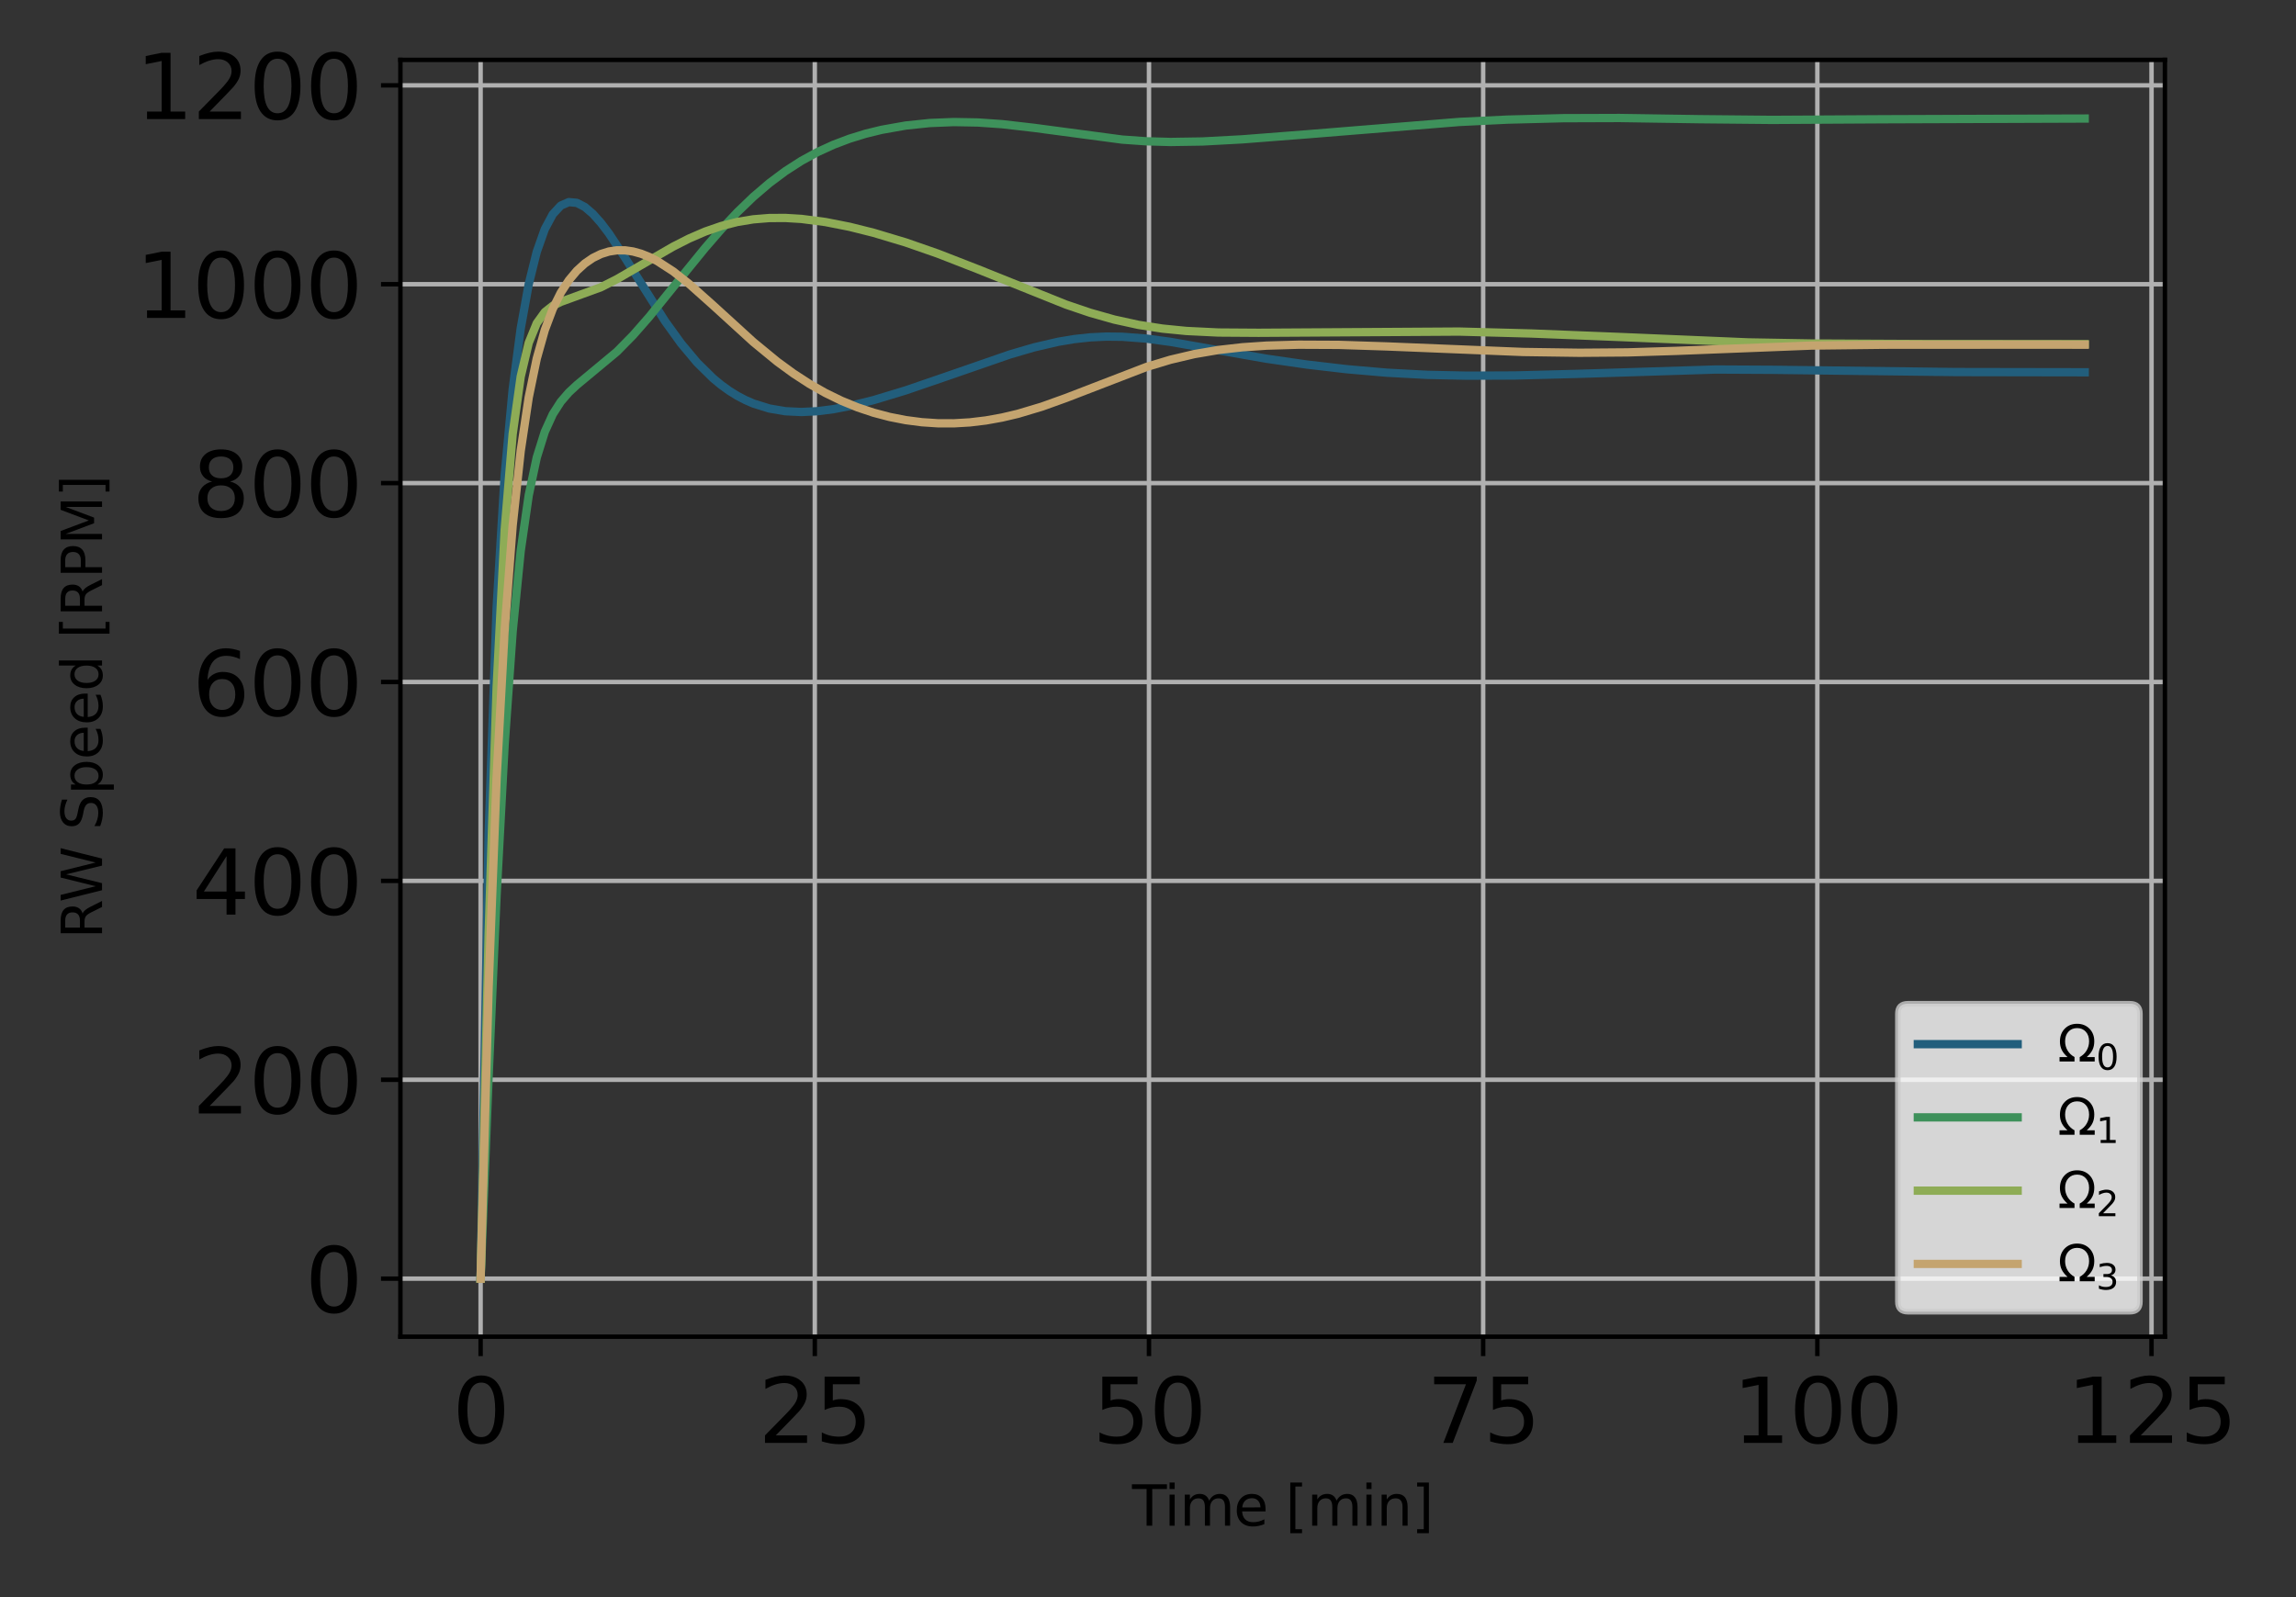 <?xml version="1.0" encoding="utf-8" standalone="no"?>
<!DOCTYPE svg PUBLIC "-//W3C//DTD SVG 1.1//EN"
  "http://www.w3.org/Graphics/SVG/1.1/DTD/svg11.dtd">
<svg xmlns:xlink="http://www.w3.org/1999/xlink" width="414pt" height="288pt" viewBox="0 0 414 288" xmlns="http://www.w3.org/2000/svg" version="1.1">
 <rect x="0" y="0" width="414" height="288" fill="#333333" stroke="none"/>
 <defs>
  <style type="text/css">*{stroke-linejoin: round; stroke-linecap: butt}</style>
 </defs>
 <g id="figure_1">
  <g id="patch_1">
   <path d="M 0 288 
L 414 288 
L 414 0 
L 0 0 
L 0 288 
z
" style="fill: none"/>
  </g>
  <g id="axes_1">
   <g id="patch_2">
    <path d="M 72.198 241.037 
L 390.361 241.037 
L 390.361 10.8 
L 72.198 10.8 
L 72.198 241.037 
z
" style="fill: none"/>
   </g>
   <g id="matplotlib.axis_1">
    <g id="xtick_1">
     <g id="line2d_1">
      <path d="M 86.66 241.037 
L 86.66 10.8 
" clip-path="url(#p7a5d09d912)" style="fill: none; stroke: #b0b0b0; stroke-width: 0.8; stroke-linecap: square"/>
     </g>
     <g id="line2d_2">
      <defs>
       <path id="mb29acbd9a7" d="M 0 0 
L 0 3.5 
" style="stroke: #000000; stroke-width: 0.8"/>
      </defs>
      <g>
       <use xlink:href="#mb29acbd9a7" x="86.66" y="241.037" style="stroke: #000000; stroke-width: 0.8"/>
      </g>
     </g>
     <g id="text_1">
      <!-- 0 -->
      <g transform="translate(81.57 260.194) scale(0.16 -0.16)">
       <defs>
        <path id="DejaVuSans-30" d="M 2034 4250 
Q 1547 4250 1301 3770 
Q 1056 3291 1056 2328 
Q 1056 1369 1301 889 
Q 1547 409 2034 409 
Q 2525 409 2770 889 
Q 3016 1369 3016 2328 
Q 3016 3291 2770 3770 
Q 2525 4250 2034 4250 
z
M 2034 4750 
Q 2819 4750 3233 4129 
Q 3647 3509 3647 2328 
Q 3647 1150 3233 529 
Q 2819 -91 2034 -91 
Q 1250 -91 836 529 
Q 422 1150 422 2328 
Q 422 3509 836 4129 
Q 1250 4750 2034 4750 
z
" transform="scale(0.016)"/>
       </defs>
       <use xlink:href="#DejaVuSans-30"/>
      </g>
     </g>
    </g>
    <g id="xtick_2">
     <g id="line2d_3">
      <path d="M 146.918 241.037 
L 146.918 10.8 
" clip-path="url(#p7a5d09d912)" style="fill: none; stroke: #b0b0b0; stroke-width: 0.8; stroke-linecap: square"/>
     </g>
     <g id="line2d_4">
      <g>
       <use xlink:href="#mb29acbd9a7" x="146.918" y="241.037" style="stroke: #000000; stroke-width: 0.8"/>
      </g>
     </g>
     <g id="text_2">
      <!-- 25 -->
      <g transform="translate(136.738 260.194) scale(0.16 -0.16)">
       <defs>
        <path id="DejaVuSans-32" d="M 1228 531 
L 3431 531 
L 3431 0 
L 469 0 
L 469 531 
Q 828 903 1448 1529 
Q 2069 2156 2228 2338 
Q 2531 2678 2651 2914 
Q 2772 3150 2772 3378 
Q 2772 3750 2511 3984 
Q 2250 4219 1831 4219 
Q 1534 4219 1204 4116 
Q 875 4013 500 3803 
L 500 4441 
Q 881 4594 1212 4672 
Q 1544 4750 1819 4750 
Q 2544 4750 2975 4387 
Q 3406 4025 3406 3419 
Q 3406 3131 3298 2873 
Q 3191 2616 2906 2266 
Q 2828 2175 2409 1742 
Q 1991 1309 1228 531 
z
" transform="scale(0.016)"/>
        <path id="DejaVuSans-35" d="M 691 4666 
L 3169 4666 
L 3169 4134 
L 1269 4134 
L 1269 2991 
Q 1406 3038 1543 3061 
Q 1681 3084 1819 3084 
Q 2600 3084 3056 2656 
Q 3513 2228 3513 1497 
Q 3513 744 3044 326 
Q 2575 -91 1722 -91 
Q 1428 -91 1123 -41 
Q 819 9 494 109 
L 494 744 
Q 775 591 1075 516 
Q 1375 441 1709 441 
Q 2250 441 2565 725 
Q 2881 1009 2881 1497 
Q 2881 1984 2565 2268 
Q 2250 2553 1709 2553 
Q 1456 2553 1204 2497 
Q 953 2441 691 2322 
L 691 4666 
z
" transform="scale(0.016)"/>
       </defs>
       <use xlink:href="#DejaVuSans-32"/>
       <use xlink:href="#DejaVuSans-35" transform="translate(63.623 0)"/>
      </g>
     </g>
    </g>
    <g id="xtick_3">
     <g id="line2d_5">
      <path d="M 207.176 241.037 
L 207.176 10.8 
" clip-path="url(#p7a5d09d912)" style="fill: none; stroke: #b0b0b0; stroke-width: 0.8; stroke-linecap: square"/>
     </g>
     <g id="line2d_6">
      <g>
       <use xlink:href="#mb29acbd9a7" x="207.176" y="241.037" style="stroke: #000000; stroke-width: 0.8"/>
      </g>
     </g>
     <g id="text_3">
      <!-- 50 -->
      <g transform="translate(196.996 260.194) scale(0.16 -0.16)">
       <use xlink:href="#DejaVuSans-35"/>
       <use xlink:href="#DejaVuSans-30" transform="translate(63.623 0)"/>
      </g>
     </g>
    </g>
    <g id="xtick_4">
     <g id="line2d_7">
      <path d="M 267.434 241.037 
L 267.434 10.8 
" clip-path="url(#p7a5d09d912)" style="fill: none; stroke: #b0b0b0; stroke-width: 0.8; stroke-linecap: square"/>
     </g>
     <g id="line2d_8">
      <g>
       <use xlink:href="#mb29acbd9a7" x="267.434" y="241.037" style="stroke: #000000; stroke-width: 0.8"/>
      </g>
     </g>
     <g id="text_4">
      <!-- 75 -->
      <g transform="translate(257.254 260.194) scale(0.16 -0.16)">
       <defs>
        <path id="DejaVuSans-37" d="M 525 4666 
L 3525 4666 
L 3525 4397 
L 1831 0 
L 1172 0 
L 2766 4134 
L 525 4134 
L 525 4666 
z
" transform="scale(0.016)"/>
       </defs>
       <use xlink:href="#DejaVuSans-37"/>
       <use xlink:href="#DejaVuSans-35" transform="translate(63.623 0)"/>
      </g>
     </g>
    </g>
    <g id="xtick_5">
     <g id="line2d_9">
      <path d="M 327.692 241.037 
L 327.692 10.8 
" clip-path="url(#p7a5d09d912)" style="fill: none; stroke: #b0b0b0; stroke-width: 0.8; stroke-linecap: square"/>
     </g>
     <g id="line2d_10">
      <g>
       <use xlink:href="#mb29acbd9a7" x="327.692" y="241.037" style="stroke: #000000; stroke-width: 0.8"/>
      </g>
     </g>
     <g id="text_5">
      <!-- 100 -->
      <g transform="translate(312.422 260.194) scale(0.16 -0.16)">
       <defs>
        <path id="DejaVuSans-31" d="M 794 531 
L 1825 531 
L 1825 4091 
L 703 3866 
L 703 4441 
L 1819 4666 
L 2450 4666 
L 2450 531 
L 3481 531 
L 3481 0 
L 794 0 
L 794 531 
z
" transform="scale(0.016)"/>
       </defs>
       <use xlink:href="#DejaVuSans-31"/>
       <use xlink:href="#DejaVuSans-30" transform="translate(63.623 0)"/>
       <use xlink:href="#DejaVuSans-30" transform="translate(127.246 0)"/>
      </g>
     </g>
    </g>
    <g id="xtick_6">
     <g id="line2d_11">
      <path d="M 387.95 241.037 
L 387.95 10.8 
" clip-path="url(#p7a5d09d912)" style="fill: none; stroke: #b0b0b0; stroke-width: 0.8; stroke-linecap: square"/>
     </g>
     <g id="line2d_12">
      <g>
       <use xlink:href="#mb29acbd9a7" x="387.95" y="241.037" style="stroke: #000000; stroke-width: 0.8"/>
      </g>
     </g>
     <g id="text_6">
      <!-- 125 -->
      <g transform="translate(372.68 260.194) scale(0.16 -0.16)">
       <use xlink:href="#DejaVuSans-31"/>
       <use xlink:href="#DejaVuSans-32" transform="translate(63.623 0)"/>
       <use xlink:href="#DejaVuSans-35" transform="translate(127.246 0)"/>
      </g>
     </g>
    </g>
    <g id="text_7">
     <!-- Time [min] -->
     <g transform="translate(204.127 275.12) scale(0.1 -0.1)">
      <defs>
       <path id="DejaVuSans-54" d="M -19 4666 
L 3928 4666 
L 3928 4134 
L 2272 4134 
L 2272 0 
L 1638 0 
L 1638 4134 
L -19 4134 
L -19 4666 
z
" transform="scale(0.016)"/>
       <path id="DejaVuSans-69" d="M 603 3500 
L 1178 3500 
L 1178 0 
L 603 0 
L 603 3500 
z
M 603 4863 
L 1178 4863 
L 1178 4134 
L 603 4134 
L 603 4863 
z
" transform="scale(0.016)"/>
       <path id="DejaVuSans-6d" d="M 3328 2828 
Q 3544 3216 3844 3400 
Q 4144 3584 4550 3584 
Q 5097 3584 5394 3201 
Q 5691 2819 5691 2113 
L 5691 0 
L 5113 0 
L 5113 2094 
Q 5113 2597 4934 2840 
Q 4756 3084 4391 3084 
Q 3944 3084 3684 2787 
Q 3425 2491 3425 1978 
L 3425 0 
L 2847 0 
L 2847 2094 
Q 2847 2600 2669 2842 
Q 2491 3084 2119 3084 
Q 1678 3084 1418 2786 
Q 1159 2488 1159 1978 
L 1159 0 
L 581 0 
L 581 3500 
L 1159 3500 
L 1159 2956 
Q 1356 3278 1631 3431 
Q 1906 3584 2284 3584 
Q 2666 3584 2933 3390 
Q 3200 3197 3328 2828 
z
" transform="scale(0.016)"/>
       <path id="DejaVuSans-65" d="M 3597 1894 
L 3597 1613 
L 953 1613 
Q 991 1019 1311 708 
Q 1631 397 2203 397 
Q 2534 397 2845 478 
Q 3156 559 3463 722 
L 3463 178 
Q 3153 47 2828 -22 
Q 2503 -91 2169 -91 
Q 1331 -91 842 396 
Q 353 884 353 1716 
Q 353 2575 817 3079 
Q 1281 3584 2069 3584 
Q 2775 3584 3186 3129 
Q 3597 2675 3597 1894 
z
M 3022 2063 
Q 3016 2534 2758 2815 
Q 2500 3097 2075 3097 
Q 1594 3097 1305 2825 
Q 1016 2553 972 2059 
L 3022 2063 
z
" transform="scale(0.016)"/>
       <path id="DejaVuSans-20" transform="scale(0.016)"/>
       <path id="DejaVuSans-5b" d="M 550 4863 
L 1875 4863 
L 1875 4416 
L 1125 4416 
L 1125 -397 
L 1875 -397 
L 1875 -844 
L 550 -844 
L 550 4863 
z
" transform="scale(0.016)"/>
       <path id="DejaVuSans-6e" d="M 3513 2113 
L 3513 0 
L 2938 0 
L 2938 2094 
Q 2938 2591 2744 2837 
Q 2550 3084 2163 3084 
Q 1697 3084 1428 2787 
Q 1159 2491 1159 1978 
L 1159 0 
L 581 0 
L 581 3500 
L 1159 3500 
L 1159 2956 
Q 1366 3272 1645 3428 
Q 1925 3584 2291 3584 
Q 2894 3584 3203 3211 
Q 3513 2838 3513 2113 
z
" transform="scale(0.016)"/>
       <path id="DejaVuSans-5d" d="M 1947 4863 
L 1947 -844 
L 622 -844 
L 622 -397 
L 1369 -397 
L 1369 4416 
L 622 4416 
L 622 4863 
L 1947 4863 
z
" transform="scale(0.016)"/>
      </defs>
      <use xlink:href="#DejaVuSans-54"/>
      <use xlink:href="#DejaVuSans-69" transform="translate(57.959 0)"/>
      <use xlink:href="#DejaVuSans-6d" transform="translate(85.742 0)"/>
      <use xlink:href="#DejaVuSans-65" transform="translate(183.154 0)"/>
      <use xlink:href="#DejaVuSans-20" transform="translate(244.678 0)"/>
      <use xlink:href="#DejaVuSans-5b" transform="translate(276.465 0)"/>
      <use xlink:href="#DejaVuSans-6d" transform="translate(315.479 0)"/>
      <use xlink:href="#DejaVuSans-69" transform="translate(412.891 0)"/>
      <use xlink:href="#DejaVuSans-6e" transform="translate(440.674 0)"/>
      <use xlink:href="#DejaVuSans-5d" transform="translate(504.053 0)"/>
     </g>
    </g>
   </g>
   <g id="matplotlib.axis_2">
    <g id="ytick_1">
     <g id="line2d_13">
      <path d="M 72.198 230.572 
L 390.361 230.572 
" clip-path="url(#p7a5d09d912)" style="fill: none; stroke: #b0b0b0; stroke-width: 0.8; stroke-linecap: square"/>
     </g>
     <g id="line2d_14">
      <defs>
       <path id="mdbf14159bb" d="M 0 0 
L -3.5 0 
" style="stroke: #000000; stroke-width: 0.8"/>
      </defs>
      <g>
       <use xlink:href="#mdbf14159bb" x="72.198" y="230.572" style="stroke: #000000; stroke-width: 0.8"/>
      </g>
     </g>
     <g id="text_8">
      <!-- 0 -->
      <g transform="translate(55.018 236.65) scale(0.16 -0.16)">
       <use xlink:href="#DejaVuSans-30"/>
      </g>
     </g>
    </g>
    <g id="ytick_2">
     <g id="line2d_15">
      <path d="M 72.198 194.708 
L 390.361 194.708 
" clip-path="url(#p7a5d09d912)" style="fill: none; stroke: #b0b0b0; stroke-width: 0.8; stroke-linecap: square"/>
     </g>
     <g id="line2d_16">
      <g>
       <use xlink:href="#mdbf14159bb" x="72.198" y="194.708" style="stroke: #000000; stroke-width: 0.8"/>
      </g>
     </g>
     <g id="text_9">
      <!-- 200 -->
      <g transform="translate(34.658 200.787) scale(0.16 -0.16)">
       <use xlink:href="#DejaVuSans-32"/>
       <use xlink:href="#DejaVuSans-30" transform="translate(63.623 0)"/>
       <use xlink:href="#DejaVuSans-30" transform="translate(127.246 0)"/>
      </g>
     </g>
    </g>
    <g id="ytick_3">
     <g id="line2d_17">
      <path d="M 72.198 158.845 
L 390.361 158.845 
" clip-path="url(#p7a5d09d912)" style="fill: none; stroke: #b0b0b0; stroke-width: 0.8; stroke-linecap: square"/>
     </g>
     <g id="line2d_18">
      <g>
       <use xlink:href="#mdbf14159bb" x="72.198" y="158.845" style="stroke: #000000; stroke-width: 0.8"/>
      </g>
     </g>
     <g id="text_10">
      <!-- 400 -->
      <g transform="translate(34.658 164.924) scale(0.16 -0.16)">
       <defs>
        <path id="DejaVuSans-34" d="M 2419 4116 
L 825 1625 
L 2419 1625 
L 2419 4116 
z
M 2253 4666 
L 3047 4666 
L 3047 1625 
L 3713 1625 
L 3713 1100 
L 3047 1100 
L 3047 0 
L 2419 0 
L 2419 1100 
L 313 1100 
L 313 1709 
L 2253 4666 
z
" transform="scale(0.016)"/>
       </defs>
       <use xlink:href="#DejaVuSans-34"/>
       <use xlink:href="#DejaVuSans-30" transform="translate(63.623 0)"/>
       <use xlink:href="#DejaVuSans-30" transform="translate(127.246 0)"/>
      </g>
     </g>
    </g>
    <g id="ytick_4">
     <g id="line2d_19">
      <path d="M 72.198 122.982 
L 390.361 122.982 
" clip-path="url(#p7a5d09d912)" style="fill: none; stroke: #b0b0b0; stroke-width: 0.8; stroke-linecap: square"/>
     </g>
     <g id="line2d_20">
      <g>
       <use xlink:href="#mdbf14159bb" x="72.198" y="122.982" style="stroke: #000000; stroke-width: 0.8"/>
      </g>
     </g>
     <g id="text_11">
      <!-- 600 -->
      <g transform="translate(34.658 129.061) scale(0.16 -0.16)">
       <defs>
        <path id="DejaVuSans-36" d="M 2113 2584 
Q 1688 2584 1439 2293 
Q 1191 2003 1191 1497 
Q 1191 994 1439 701 
Q 1688 409 2113 409 
Q 2538 409 2786 701 
Q 3034 994 3034 1497 
Q 3034 2003 2786 2293 
Q 2538 2584 2113 2584 
z
M 3366 4563 
L 3366 3988 
Q 3128 4100 2886 4159 
Q 2644 4219 2406 4219 
Q 1781 4219 1451 3797 
Q 1122 3375 1075 2522 
Q 1259 2794 1537 2939 
Q 1816 3084 2150 3084 
Q 2853 3084 3261 2657 
Q 3669 2231 3669 1497 
Q 3669 778 3244 343 
Q 2819 -91 2113 -91 
Q 1303 -91 875 529 
Q 447 1150 447 2328 
Q 447 3434 972 4092 
Q 1497 4750 2381 4750 
Q 2619 4750 2861 4703 
Q 3103 4656 3366 4563 
z
" transform="scale(0.016)"/>
       </defs>
       <use xlink:href="#DejaVuSans-36"/>
       <use xlink:href="#DejaVuSans-30" transform="translate(63.623 0)"/>
       <use xlink:href="#DejaVuSans-30" transform="translate(127.246 0)"/>
      </g>
     </g>
    </g>
    <g id="ytick_5">
     <g id="line2d_21">
      <path d="M 72.198 87.119 
L 390.361 87.119 
" clip-path="url(#p7a5d09d912)" style="fill: none; stroke: #b0b0b0; stroke-width: 0.8; stroke-linecap: square"/>
     </g>
     <g id="line2d_22">
      <g>
       <use xlink:href="#mdbf14159bb" x="72.198" y="87.119" style="stroke: #000000; stroke-width: 0.8"/>
      </g>
     </g>
     <g id="text_12">
      <!-- 800 -->
      <g transform="translate(34.658 93.197) scale(0.16 -0.16)">
       <defs>
        <path id="DejaVuSans-38" d="M 2034 2216 
Q 1584 2216 1326 1975 
Q 1069 1734 1069 1313 
Q 1069 891 1326 650 
Q 1584 409 2034 409 
Q 2484 409 2743 651 
Q 3003 894 3003 1313 
Q 3003 1734 2745 1975 
Q 2488 2216 2034 2216 
z
M 1403 2484 
Q 997 2584 770 2862 
Q 544 3141 544 3541 
Q 544 4100 942 4425 
Q 1341 4750 2034 4750 
Q 2731 4750 3128 4425 
Q 3525 4100 3525 3541 
Q 3525 3141 3298 2862 
Q 3072 2584 2669 2484 
Q 3125 2378 3379 2068 
Q 3634 1759 3634 1313 
Q 3634 634 3220 271 
Q 2806 -91 2034 -91 
Q 1263 -91 848 271 
Q 434 634 434 1313 
Q 434 1759 690 2068 
Q 947 2378 1403 2484 
z
M 1172 3481 
Q 1172 3119 1398 2916 
Q 1625 2713 2034 2713 
Q 2441 2713 2670 2916 
Q 2900 3119 2900 3481 
Q 2900 3844 2670 4047 
Q 2441 4250 2034 4250 
Q 1625 4250 1398 4047 
Q 1172 3844 1172 3481 
z
" transform="scale(0.016)"/>
       </defs>
       <use xlink:href="#DejaVuSans-38"/>
       <use xlink:href="#DejaVuSans-30" transform="translate(63.623 0)"/>
       <use xlink:href="#DejaVuSans-30" transform="translate(127.246 0)"/>
      </g>
     </g>
    </g>
    <g id="ytick_6">
     <g id="line2d_23">
      <path d="M 72.198 51.255 
L 390.361 51.255 
" clip-path="url(#p7a5d09d912)" style="fill: none; stroke: #b0b0b0; stroke-width: 0.8; stroke-linecap: square"/>
     </g>
     <g id="line2d_24">
      <g>
       <use xlink:href="#mdbf14159bb" x="72.198" y="51.255" style="stroke: #000000; stroke-width: 0.8"/>
      </g>
     </g>
     <g id="text_13">
      <!-- 1000 -->
      <g transform="translate(24.478 57.334) scale(0.16 -0.16)">
       <use xlink:href="#DejaVuSans-31"/>
       <use xlink:href="#DejaVuSans-30" transform="translate(63.623 0)"/>
       <use xlink:href="#DejaVuSans-30" transform="translate(127.246 0)"/>
       <use xlink:href="#DejaVuSans-30" transform="translate(190.869 0)"/>
      </g>
     </g>
    </g>
    <g id="ytick_7">
     <g id="line2d_25">
      <path d="M 72.198 15.392 
L 390.361 15.392 
" clip-path="url(#p7a5d09d912)" style="fill: none; stroke: #b0b0b0; stroke-width: 0.8; stroke-linecap: square"/>
     </g>
     <g id="line2d_26">
      <g>
       <use xlink:href="#mdbf14159bb" x="72.198" y="15.392" style="stroke: #000000; stroke-width: 0.8"/>
      </g>
     </g>
     <g id="text_14">
      <!-- 1200 -->
      <g transform="translate(24.478 21.471) scale(0.16 -0.16)">
       <use xlink:href="#DejaVuSans-31"/>
       <use xlink:href="#DejaVuSans-32" transform="translate(63.623 0)"/>
       <use xlink:href="#DejaVuSans-30" transform="translate(127.246 0)"/>
       <use xlink:href="#DejaVuSans-30" transform="translate(190.869 0)"/>
      </g>
     </g>
    </g>
    <g id="text_15">
     <!-- RW Speed [RPM]  -->
     <g transform="translate(18.398 169.284) rotate(-90) scale(0.1 -0.1)">
      <defs>
       <path id="DejaVuSans-52" d="M 2841 2188 
Q 3044 2119 3236 1894 
Q 3428 1669 3622 1275 
L 4263 0 
L 3584 0 
L 2988 1197 
Q 2756 1666 2539 1819 
Q 2322 1972 1947 1972 
L 1259 1972 
L 1259 0 
L 628 0 
L 628 4666 
L 2053 4666 
Q 2853 4666 3247 4331 
Q 3641 3997 3641 3322 
Q 3641 2881 3436 2590 
Q 3231 2300 2841 2188 
z
M 1259 4147 
L 1259 2491 
L 2053 2491 
Q 2509 2491 2742 2702 
Q 2975 2913 2975 3322 
Q 2975 3731 2742 3939 
Q 2509 4147 2053 4147 
L 1259 4147 
z
" transform="scale(0.016)"/>
       <path id="DejaVuSans-57" d="M 213 4666 
L 850 4666 
L 1831 722 
L 2809 4666 
L 3519 4666 
L 4500 722 
L 5478 4666 
L 6119 4666 
L 4947 0 
L 4153 0 
L 3169 4050 
L 2175 0 
L 1381 0 
L 213 4666 
z
" transform="scale(0.016)"/>
       <path id="DejaVuSans-53" d="M 3425 4513 
L 3425 3897 
Q 3066 4069 2747 4153 
Q 2428 4238 2131 4238 
Q 1616 4238 1336 4038 
Q 1056 3838 1056 3469 
Q 1056 3159 1242 3001 
Q 1428 2844 1947 2747 
L 2328 2669 
Q 3034 2534 3370 2195 
Q 3706 1856 3706 1288 
Q 3706 609 3251 259 
Q 2797 -91 1919 -91 
Q 1588 -91 1214 -16 
Q 841 59 441 206 
L 441 856 
Q 825 641 1194 531 
Q 1563 422 1919 422 
Q 2459 422 2753 634 
Q 3047 847 3047 1241 
Q 3047 1584 2836 1778 
Q 2625 1972 2144 2069 
L 1759 2144 
Q 1053 2284 737 2584 
Q 422 2884 422 3419 
Q 422 4038 858 4394 
Q 1294 4750 2059 4750 
Q 2388 4750 2728 4690 
Q 3069 4631 3425 4513 
z
" transform="scale(0.016)"/>
       <path id="DejaVuSans-70" d="M 1159 525 
L 1159 -1331 
L 581 -1331 
L 581 3500 
L 1159 3500 
L 1159 2969 
Q 1341 3281 1617 3432 
Q 1894 3584 2278 3584 
Q 2916 3584 3314 3078 
Q 3713 2572 3713 1747 
Q 3713 922 3314 415 
Q 2916 -91 2278 -91 
Q 1894 -91 1617 61 
Q 1341 213 1159 525 
z
M 3116 1747 
Q 3116 2381 2855 2742 
Q 2594 3103 2138 3103 
Q 1681 3103 1420 2742 
Q 1159 2381 1159 1747 
Q 1159 1113 1420 752 
Q 1681 391 2138 391 
Q 2594 391 2855 752 
Q 3116 1113 3116 1747 
z
" transform="scale(0.016)"/>
       <path id="DejaVuSans-64" d="M 2906 2969 
L 2906 4863 
L 3481 4863 
L 3481 0 
L 2906 0 
L 2906 525 
Q 2725 213 2448 61 
Q 2172 -91 1784 -91 
Q 1150 -91 751 415 
Q 353 922 353 1747 
Q 353 2572 751 3078 
Q 1150 3584 1784 3584 
Q 2172 3584 2448 3432 
Q 2725 3281 2906 2969 
z
M 947 1747 
Q 947 1113 1208 752 
Q 1469 391 1925 391 
Q 2381 391 2643 752 
Q 2906 1113 2906 1747 
Q 2906 2381 2643 2742 
Q 2381 3103 1925 3103 
Q 1469 3103 1208 2742 
Q 947 2381 947 1747 
z
" transform="scale(0.016)"/>
       <path id="DejaVuSans-50" d="M 1259 4147 
L 1259 2394 
L 2053 2394 
Q 2494 2394 2734 2622 
Q 2975 2850 2975 3272 
Q 2975 3691 2734 3919 
Q 2494 4147 2053 4147 
L 1259 4147 
z
M 628 4666 
L 2053 4666 
Q 2838 4666 3239 4311 
Q 3641 3956 3641 3272 
Q 3641 2581 3239 2228 
Q 2838 1875 2053 1875 
L 1259 1875 
L 1259 0 
L 628 0 
L 628 4666 
z
" transform="scale(0.016)"/>
       <path id="DejaVuSans-4d" d="M 628 4666 
L 1569 4666 
L 2759 1491 
L 3956 4666 
L 4897 4666 
L 4897 0 
L 4281 0 
L 4281 4097 
L 3078 897 
L 2444 897 
L 1241 4097 
L 1241 0 
L 628 0 
L 628 4666 
z
" transform="scale(0.016)"/>
      </defs>
      <use xlink:href="#DejaVuSans-52"/>
      <use xlink:href="#DejaVuSans-57" transform="translate(65.482 0)"/>
      <use xlink:href="#DejaVuSans-20" transform="translate(164.359 0)"/>
      <use xlink:href="#DejaVuSans-53" transform="translate(196.146 0)"/>
      <use xlink:href="#DejaVuSans-70" transform="translate(259.623 0)"/>
      <use xlink:href="#DejaVuSans-65" transform="translate(323.1 0)"/>
      <use xlink:href="#DejaVuSans-65" transform="translate(384.623 0)"/>
      <use xlink:href="#DejaVuSans-64" transform="translate(446.146 0)"/>
      <use xlink:href="#DejaVuSans-20" transform="translate(509.623 0)"/>
      <use xlink:href="#DejaVuSans-5b" transform="translate(541.41 0)"/>
      <use xlink:href="#DejaVuSans-52" transform="translate(580.424 0)"/>
      <use xlink:href="#DejaVuSans-50" transform="translate(649.906 0)"/>
      <use xlink:href="#DejaVuSans-4d" transform="translate(710.209 0)"/>
      <use xlink:href="#DejaVuSans-5d" transform="translate(796.488 0)"/>
      <use xlink:href="#DejaVuSans-20" transform="translate(835.502 0)"/>
     </g>
    </g>
   </g>
   <g id="line2d_27">
    <path d="M 86.66 230.572 
L 88.106 150.409 
L 89.552 109.5 
L 90.999 85.753 
L 92.445 70.216 
L 93.891 59.235 
L 95.337 51.231 
L 96.783 45.418 
L 98.23 41.327 
L 99.676 38.629 
L 101.122 37.071 
L 102.568 36.445 
L 104.014 36.58 
L 105.461 37.328 
L 106.907 38.567 
L 108.353 40.188 
L 109.799 42.098 
L 112.692 46.469 
L 119.923 57.923 
L 122.815 61.936 
L 125.707 65.39 
L 128.6 68.236 
L 130.046 69.428 
L 131.492 70.471 
L 132.938 71.369 
L 134.384 72.13 
L 135.831 72.761 
L 138.723 73.665 
L 141.615 74.154 
L 144.508 74.294 
L 147.4 74.15 
L 150.293 73.778 
L 153.185 73.227 
L 157.524 72.151 
L 163.308 70.4 
L 170.539 67.92 
L 182.109 63.913 
L 186.447 62.643 
L 190.786 61.635 
L 193.678 61.149 
L 196.571 60.833 
L 199.463 60.694 
L 202.356 60.726 
L 206.694 61.056 
L 211.033 61.643 
L 218.264 62.913 
L 228.387 64.689 
L 235.618 65.735 
L 242.849 66.578 
L 250.08 67.207 
L 257.311 67.591 
L 264.542 67.746 
L 273.219 67.707 
L 284.789 67.407 
L 309.374 66.633 
L 319.497 66.685 
L 352.76 67.092 
L 375.899 67.132 
L 375.899 67.132 
" clip-path="url(#p7a5d09d912)" style="fill: none; stroke: #225e7c; stroke-width: 1.5; stroke-linecap: square"/>
   </g>
   <g id="line2d_28">
    <path d="M 86.66 230.572 
L 88.106 194.024 
L 89.552 161.189 
L 90.999 134.157 
L 92.445 113.805 
L 93.891 99.316 
L 95.337 89.312 
L 96.783 82.503 
L 98.23 77.873 
L 99.676 74.689 
L 101.122 72.438 
L 102.568 70.763 
L 104.014 69.419 
L 111.245 63.41 
L 114.138 60.468 
L 117.03 57.171 
L 122.815 50.02 
L 127.153 44.694 
L 130.046 41.36 
L 132.938 38.281 
L 135.831 35.496 
L 138.723 33.023 
L 141.615 30.864 
L 144.508 29.005 
L 147.4 27.426 
L 150.293 26.102 
L 153.185 25.008 
L 156.077 24.117 
L 158.97 23.407 
L 163.308 22.638 
L 167.647 22.183 
L 171.985 22.008 
L 176.324 22.087 
L 180.663 22.387 
L 186.447 23.053 
L 202.356 25.172 
L 206.694 25.479 
L 211.033 25.601 
L 216.817 25.512 
L 224.048 25.123 
L 235.618 24.222 
L 263.096 21.992 
L 271.773 21.571 
L 281.896 21.311 
L 292.02 21.277 
L 306.481 21.494 
L 319.497 21.619 
L 339.744 21.504 
L 374.453 21.379 
L 375.899 21.378 
L 375.899 21.378 
" clip-path="url(#p7a5d09d912)" style="fill: none; stroke: #3e915b; stroke-width: 1.5; stroke-linecap: square"/>
   </g>
   <g id="line2d_29">
    <path d="M 86.66 230.572 
L 88.106 168.504 
L 89.552 123.986 
L 90.999 95.569 
L 92.445 78.254 
L 93.891 67.906 
L 95.337 61.816 
L 96.783 58.293 
L 98.23 56.287 
L 99.676 55.137 
L 101.122 54.433 
L 108.353 51.795 
L 111.245 50.332 
L 115.584 47.823 
L 121.369 44.478 
L 124.261 43.01 
L 127.153 41.76 
L 130.046 40.76 
L 132.938 40.025 
L 135.831 39.549 
L 138.723 39.315 
L 141.615 39.3 
L 144.508 39.475 
L 148.846 40.039 
L 153.185 40.894 
L 157.524 41.98 
L 163.308 43.718 
L 169.093 45.733 
L 176.324 48.549 
L 192.232 54.928 
L 196.571 56.399 
L 200.909 57.626 
L 205.248 58.576 
L 209.587 59.251 
L 213.925 59.681 
L 219.71 59.961 
L 226.941 60.01 
L 263.096 59.79 
L 276.111 60.137 
L 292.02 60.765 
L 315.159 61.739 
L 326.728 61.944 
L 346.975 62.04 
L 375.899 62.059 
L 375.899 62.059 
" clip-path="url(#p7a5d09d912)" style="fill: none; stroke: #8eac56; stroke-width: 1.5; stroke-linecap: square"/>
   </g>
   <g id="line2d_30">
    <path d="M 86.66 230.572 
L 88.106 178.067 
L 89.552 140.147 
L 90.999 113.545 
L 92.445 94.714 
L 93.891 81.292 
L 95.337 71.653 
L 96.783 64.659 
L 98.23 59.519 
L 99.676 55.682 
L 101.122 52.775 
L 102.568 50.545 
L 104.014 48.824 
L 105.461 47.503 
L 106.907 46.512 
L 108.353 45.805 
L 109.799 45.354 
L 111.245 45.137 
L 112.692 45.14 
L 114.138 45.348 
L 115.584 45.747 
L 117.03 46.321 
L 118.476 47.053 
L 121.369 48.923 
L 124.261 51.205 
L 128.6 55.075 
L 135.831 61.669 
L 140.169 65.233 
L 143.062 67.345 
L 145.954 69.225 
L 148.846 70.867 
L 151.739 72.276 
L 154.631 73.459 
L 157.524 74.426 
L 160.416 75.189 
L 163.308 75.756 
L 166.201 76.134 
L 169.093 76.327 
L 171.985 76.336 
L 174.878 76.166 
L 177.77 75.818 
L 180.663 75.299 
L 183.555 74.617 
L 187.894 73.319 
L 192.232 71.758 
L 206.694 66.183 
L 211.033 64.872 
L 215.371 63.849 
L 219.71 63.109 
L 224.048 62.617 
L 228.387 62.324 
L 234.172 62.156 
L 241.403 62.189 
L 250.08 62.47 
L 274.665 63.47 
L 284.789 63.613 
L 293.466 63.546 
L 302.143 63.275 
L 326.728 62.31 
L 339.744 62.162 
L 367.222 62.144 
L 375.899 62.153 
L 375.899 62.153 
" clip-path="url(#p7a5d09d912)" style="fill: none; stroke: #c4a46f; stroke-width: 1.5; stroke-linecap: square"/>
   </g>
   <g id="patch_3">
    <path d="M 72.198 241.037 
L 72.198 10.8 
" style="fill: none; stroke: #000000; stroke-width: 0.8; stroke-linejoin: miter; stroke-linecap: square"/>
   </g>
   <g id="patch_4">
    <path d="M 390.361 241.037 
L 390.361 10.8 
" style="fill: none; stroke: #000000; stroke-width: 0.8; stroke-linejoin: miter; stroke-linecap: square"/>
   </g>
   <g id="patch_5">
    <path d="M 72.198 241.037 
L 390.361 241.037 
" style="fill: none; stroke: #000000; stroke-width: 0.8; stroke-linejoin: miter; stroke-linecap: square"/>
   </g>
   <g id="patch_6">
    <path d="M 72.198 10.8 
L 390.361 10.8 
" style="fill: none; stroke: #000000; stroke-width: 0.8; stroke-linejoin: miter; stroke-linecap: square"/>
   </g>
   <g id="legend_1">
    <g id="patch_7">
     <path d="M 344.011 236.537 
L 384.061 236.537 
Q 385.861 236.537 385.861 234.737 
L 385.861 182.796 
Q 385.861 180.996 384.061 180.996 
L 344.011 180.996 
Q 342.211 180.996 342.211 182.796 
L 342.211 234.737 
Q 342.211 236.537 344.011 236.537 
z
" style="fill: #ffffff; opacity: 0.8; stroke: #cccccc; stroke-linejoin: miter"/>
    </g>
    <g id="line2d_31">
     <path d="M 345.811 188.284 
L 354.811 188.284 
L 363.811 188.284 
" style="fill: none; stroke: #225e7c; stroke-width: 1.5; stroke-linecap: square"/>
    </g>
    <g id="text_16">
     <!-- $\Omega_{0}$ -->
     <g transform="translate(371.011 191.434) scale(0.09 -0.09)">
      <defs>
       <path id="DejaVuSans-3a9" d="M 4647 556 
L 4647 0 
L 2772 0 
L 2772 556 
Q 3325 859 3634 1378 
Q 3944 1897 3944 2528 
Q 3944 3278 3531 3731 
Q 3119 4184 2444 4184 
Q 1769 4184 1355 3729 
Q 941 3275 941 2528 
Q 941 1897 1250 1378 
Q 1563 859 2119 556 
L 2119 0 
L 244 0 
L 244 556 
L 1241 556 
Q 747 991 519 1456 
Q 294 1922 294 2497 
Q 294 3491 894 4106 
Q 1491 4722 2444 4722 
Q 3391 4722 3994 4106 
Q 4594 3494 4594 2528 
Q 4594 1922 4372 1459 
Q 4150 997 3647 556 
L 4647 556 
z
" transform="scale(0.016)"/>
      </defs>
      <use xlink:href="#DejaVuSans-3a9" transform="translate(0 0.219)"/>
      <use xlink:href="#DejaVuSans-30" transform="translate(77.373 -16.188) scale(0.7)"/>
     </g>
    </g>
    <g id="line2d_32">
     <path d="M 345.811 201.495 
L 354.811 201.495 
L 363.811 201.495 
" style="fill: none; stroke: #3e915b; stroke-width: 1.5; stroke-linecap: square"/>
    </g>
    <g id="text_17">
     <!-- $\Omega_{1}$ -->
     <g transform="translate(371.011 204.645) scale(0.09 -0.09)">
      <use xlink:href="#DejaVuSans-3a9" transform="translate(0 0.219)"/>
      <use xlink:href="#DejaVuSans-31" transform="translate(77.373 -16.188) scale(0.7)"/>
     </g>
    </g>
    <g id="line2d_33">
     <path d="M 345.811 214.705 
L 354.811 214.705 
L 363.811 214.705 
" style="fill: none; stroke: #8eac56; stroke-width: 1.5; stroke-linecap: square"/>
    </g>
    <g id="text_18">
     <!-- $\Omega_{2}$ -->
     <g transform="translate(371.011 217.855) scale(0.09 -0.09)">
      <use xlink:href="#DejaVuSans-3a9" transform="translate(0 0.219)"/>
      <use xlink:href="#DejaVuSans-32" transform="translate(77.373 -16.188) scale(0.7)"/>
     </g>
    </g>
    <g id="line2d_34">
     <path d="M 345.811 227.915 
L 354.811 227.915 
L 363.811 227.915 
" style="fill: none; stroke: #c4a46f; stroke-width: 1.5; stroke-linecap: square"/>
    </g>
    <g id="text_19">
     <!-- $\Omega_{3}$ -->
     <g transform="translate(371.011 231.065) scale(0.09 -0.09)">
      <defs>
       <path id="DejaVuSans-33" d="M 2597 2516 
Q 3050 2419 3304 2112 
Q 3559 1806 3559 1356 
Q 3559 666 3084 287 
Q 2609 -91 1734 -91 
Q 1441 -91 1130 -33 
Q 819 25 488 141 
L 488 750 
Q 750 597 1062 519 
Q 1375 441 1716 441 
Q 2309 441 2620 675 
Q 2931 909 2931 1356 
Q 2931 1769 2642 2001 
Q 2353 2234 1838 2234 
L 1294 2234 
L 1294 2753 
L 1863 2753 
Q 2328 2753 2575 2939 
Q 2822 3125 2822 3475 
Q 2822 3834 2567 4026 
Q 2313 4219 1838 4219 
Q 1578 4219 1281 4162 
Q 984 4106 628 3988 
L 628 4550 
Q 988 4650 1302 4700 
Q 1616 4750 1894 4750 
Q 2613 4750 3031 4423 
Q 3450 4097 3450 3541 
Q 3450 3153 3228 2886 
Q 3006 2619 2597 2516 
z
" transform="scale(0.016)"/>
      </defs>
      <use xlink:href="#DejaVuSans-3a9" transform="translate(0 0.219)"/>
      <use xlink:href="#DejaVuSans-33" transform="translate(77.373 -16.188) scale(0.7)"/>
     </g>
    </g>
   </g>
  </g>
 </g>
 <defs>
  <clipPath id="p7a5d09d912">
   <rect x="72.198" y="10.8" width="318.163" height="230.237"/>
  </clipPath>
 </defs>
</svg>
